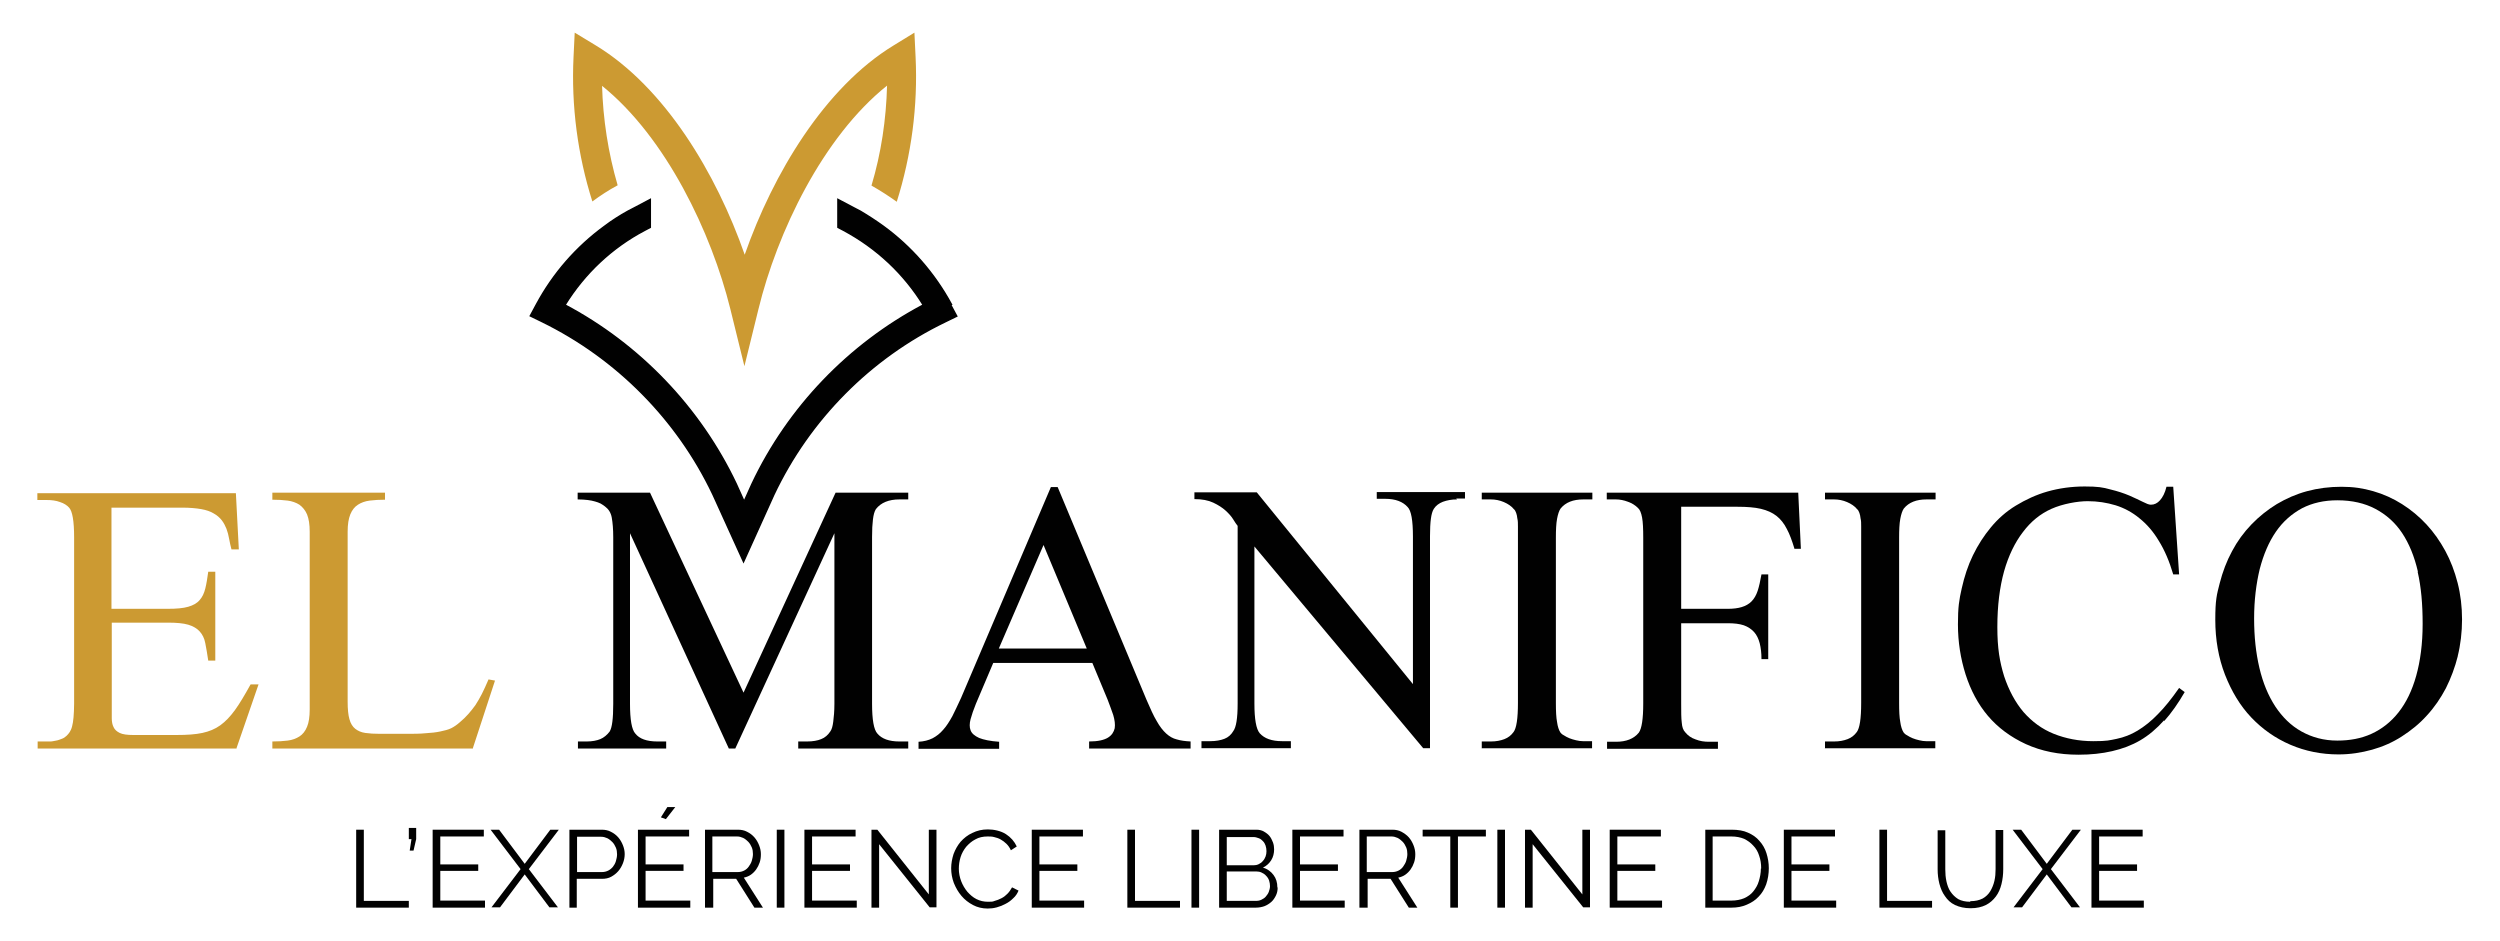 <svg xmlns="http://www.w3.org/2000/svg" id="Calque_1" viewBox="0 0 850 320"><defs><style>      .st0 {        stroke: #010101;        stroke-miterlimit: 10;        stroke-width: .5px;      }      .st0, .st1 {        fill: #010101;      }      .st2 {        fill: #cc9a32;      }    </style></defs><g><g><path class="st2" d="M80.3,254.5H12.8v-2.4h3c.4,0,.8,0,1.4,0s1.2-.2,1.9-.3,1.3-.4,1.9-.6,1.2-.6,1.6-1c.4-.4.8-.8,1.1-1.3.3-.5.6-1.1.8-1.9.2-.8.4-1.8.5-3.1s.2-2.8.2-4.7v-56.5c0-5.6-.6-8.9-1.7-10.1-.7-.8-1.8-1.5-3.1-1.9-1.3-.5-2.8-.7-4.7-.7h-3v-2.3h67.5l1,19.1h-2.5c-.3-1.2-.6-2.4-.8-3.6-.2-1.2-.5-2.3-.9-3.4-.4-1-.9-2-1.6-2.9-.7-.9-1.6-1.7-2.7-2.3-1.1-.7-2.6-1.2-4.3-1.5-1.7-.3-3.9-.5-6.4-.5h-24.1v34.4h19.1c3,0,5.3-.2,7-.7,1.7-.5,3-1.2,3.9-2.3.9-1,1.5-2.3,1.9-3.9s.7-3.5,1-5.7h2.4v30.2h-2.4c-.3-2.3-.7-4.2-1-5.9s-1-3-1.9-4c-.9-1-2.2-1.8-3.9-2.3-1.7-.5-4-.7-6.9-.7h-19.1v32.5c0,1.2.2,2.2.6,3,.4.9,1.1,1.5,2.1,2,1,.5,2.6.7,4.6.7h14.7c3.6,0,6.5-.2,8.8-.7s4.3-1.3,6.1-2.6c1.8-1.3,3.4-3,5-5.2s3.3-5.1,5.3-8.7h2.7l-7.6,22Z"></path><path class="st2" d="M160.8,254.5h-68.2v-2.4c1.9,0,3.6-.1,5.2-.3,1.6-.2,2.9-.7,4-1.4,1.1-.7,2-1.8,2.6-3.3.6-1.4.9-3.4.9-5.9v-60.4c0-2.5-.3-4.4-.9-5.9-.6-1.4-1.5-2.5-2.6-3.3-1.1-.7-2.5-1.2-4-1.4-1.6-.2-3.3-.3-5.2-.3v-2.4h38.3v2.4c-1.9,0-3.6.1-5.2.3-1.6.2-2.9.7-4,1.4-1.1.7-2,1.8-2.6,3.3-.6,1.5-.9,3.4-.9,5.9v57.8c0,2.5.2,4.5.6,5.9.4,1.5,1.1,2.6,2,3.3s2,1.2,3.4,1.4c1.4.2,3,.3,4.9.3h8.8c2.6,0,4.9,0,6.8-.2,1.9-.1,3.6-.3,5-.6s2.7-.6,3.7-1.1c1-.5,2-1.2,2.9-2,1.1-.9,2.1-1.9,2.9-2.8.8-.9,1.6-1.9,2.4-3,.7-1.1,1.5-2.4,2.2-3.8s1.5-3.1,2.3-5l2.2.4-7.5,22.9Z"></path><path class="st1" d="M271.4,254.5v-2.4h3c2,0,3.6-.3,4.8-.8,1.3-.5,2.3-1.4,3.1-2.6.5-.7.8-1.7,1-3.3.2-1.5.4-3.6.4-6.1v-58l-33.7,73.2h-2.2l-33.6-73.2v58c0,5.4.6,8.8,1.8,10.1,1.4,1.8,3.9,2.7,7.5,2.7h3v2.4h-30v-2.4h3c1.8,0,3.4-.3,4.6-.8,1.2-.5,2.3-1.4,3.2-2.6.4-.7.7-1.7.9-3.3.2-1.5.3-3.6.3-6.1v-56.7c0-2.7-.2-4.9-.5-6.6-.3-1.7-1.1-2.9-2.3-3.8-.5-.4-1-.7-1.5-1-.6-.3-1.2-.5-1.9-.7-.7-.2-1.6-.4-2.5-.5s-2.1-.2-3.4-.2v-2.3h24.6l31.8,68,31.3-68h24.7v2.3h-3c-3.6,0-6.3,1.1-8,3.3-.5.8-.8,1.9-1,3.5s-.3,3.5-.3,6v56.7c0,5.4.6,8.8,1.8,10.1,1.5,1.8,4,2.7,7.5,2.7h3v2.4h-37.5Z"></path><path class="st1" d="M370.3,254.5v-2.4c3,0,5.1-.5,6.4-1.3,1.3-.8,2-1.9,2.3-3.2.2-1.3,0-2.8-.5-4.5-.6-1.7-1.2-3.4-1.9-5.2l-5.2-12.5h-33.7l-5.9,13.9c-.8,2-1.4,3.7-1.8,5.2s-.4,2.8,0,3.8c.4,1.1,1.4,1.9,2.9,2.6,1.5.6,3.8,1.1,6.8,1.3v2.4h-27.4v-2.4c1.8-.1,3.4-.5,4.8-1.2,1.3-.7,2.5-1.6,3.6-2.9,1.1-1.2,2.1-2.8,3.1-4.6.9-1.8,1.9-3.9,3-6.3l30.5-71.6h2.3l30.2,72.3c1.3,3,2.4,5.5,3.5,7.3,1,1.8,2.1,3.2,3.2,4.2,1.1,1,2.3,1.7,3.6,2,1.3.4,2.8.6,4.7.7v2.4h-34.2ZM354.8,185.3l-15.2,35.2h29.9l-14.7-35.2Z"></path><path class="st1" d="M495.4,169.8c-1.9,0-3.4.3-4.8.8-1.3.5-2.4,1.3-3.1,2.4-.5.8-.8,1.9-1,3.4-.2,1.5-.3,3.5-.3,5.9v72.1h-2.3l-57.4-68.6v53.4c0,5.3.6,8.7,1.8,10.1,1.6,1.8,4.1,2.7,7.6,2.7h3v2.4h-30.4v-2.4h3c1.9,0,3.5-.3,4.8-.8s2.3-1.4,3-2.6c1-1.3,1.5-4.4,1.5-9.4v-60.4c-.4-.5-.9-1.2-1.5-2.2-.6-1-1.5-2-2.6-3-1.1-1-2.5-1.9-4.2-2.7s-3.8-1.2-6.4-1.2v-2.3h21.2l53.1,65.2v-50.2c0-5.5-.6-8.8-1.8-10-1.6-1.8-4.1-2.8-7.6-2.8h-2.9v-2.3h30v2.2h-3Z"></path><path class="st1" d="M503.8,254.5v-2.4h3.1c1.8,0,3.3-.3,4.6-.8s2.3-1.3,3.1-2.4c1-1.3,1.5-4.6,1.5-9.9v-56.2c0-1.5,0-2.7,0-3.8,0-1,0-2-.2-2.7-.1-.8-.2-1.4-.4-1.9s-.4-1-.8-1.3c-.8-1-2-1.8-3.4-2.4s-2.9-.9-4.4-.9h-3.1v-2.3h37.6v2.3h-3.1c-3.4,0-6,1-7.7,3.1-.5.7-.9,1.9-1.2,3.5-.3,1.6-.4,3.8-.4,6.4v56.2c0,2.8.1,5,.4,6.5.2,1.5.6,2.7,1.1,3.5.2.3.6.7,1.2,1,.6.4,1.2.7,1.9,1,.7.3,1.5.5,2.3.7.8.2,1.6.3,2.3.3h3.1v2.4h-37.6Z"></path><path class="st1" d="M610.1,186.5c-.8-2.6-1.6-4.9-2.6-6.7-.9-1.8-2.1-3.3-3.5-4.4-1.4-1.1-3.2-1.9-5.3-2.4-2.1-.5-4.8-.7-7.9-.7h-19.2v34.7h15.8c1.9,0,3.5-.2,4.8-.6s2.4-1,3.3-1.9c.9-.9,1.6-2.1,2.1-3.6.5-1.5.9-3.4,1.3-5.6h2.3v28.8h-2.3c0-2.1-.2-3.8-.6-5.4-.4-1.5-1-2.8-1.9-3.8-.9-1-2.1-1.8-3.5-2.3-1.5-.5-3.3-.7-5.5-.7h-15.8v27.3c0,2.8,0,5,.2,6.5.1,1.5.5,2.6,1.2,3.3.9,1.1,2,1.9,3.5,2.4,1.5.6,3,.8,4.5.8h3.1v2.4h-37.7v-2.4h3.1c3.4,0,6-1,7.7-3.1,1-1.4,1.5-4.7,1.5-9.9v-56.3c0-3.1-.1-5.4-.4-7-.3-1.5-.7-2.6-1.4-3.2-.9-.9-2-1.6-3.4-2.1-1.3-.5-2.7-.8-4.1-.8h-3.1v-2.3h65.1l.9,19.1h-2.3Z"></path><path class="st1" d="M620.5,254.5v-2.4h3.1c1.8,0,3.3-.3,4.6-.8s2.3-1.3,3.1-2.4c1-1.3,1.5-4.6,1.5-9.9v-56.2c0-1.5,0-2.7,0-3.8,0-1,0-2-.2-2.7-.1-.8-.2-1.4-.4-1.9s-.4-1-.8-1.3c-.8-1-2-1.8-3.4-2.4s-2.9-.9-4.4-.9h-3.1v-2.3h37.6v2.3h-3.1c-3.4,0-6,1-7.7,3.1-.5.7-.9,1.9-1.2,3.5-.3,1.6-.4,3.8-.4,6.4v56.2c0,2.8.1,5,.4,6.5.2,1.5.6,2.7,1.1,3.5.2.3.6.7,1.2,1,.6.4,1.2.7,1.9,1,.7.3,1.5.5,2.3.7.8.2,1.6.3,2.3.3h3.1v2.4h-37.6Z"></path><path class="st1" d="M735.8,244.9c-2.5,2.8-5.2,5.1-8.1,6.8-2.9,1.7-6.1,2.9-9.6,3.7-3.5.8-7.2,1.2-11.4,1.2-6.7,0-12.6-1.2-17.9-3.6-5.2-2.4-9.5-5.6-12.9-9.6-3.4-4-5.9-8.8-7.6-14.1-1.7-5.4-2.6-11-2.6-17s.4-8.3,1.3-12.3c.9-4,2.1-7.7,3.8-11.2s3.7-6.6,6.1-9.5c2.4-2.9,5.2-5.4,8.5-7.4s6.9-3.7,10.8-4.8c3.9-1.1,8.1-1.7,12.6-1.7s6.2.3,8.7,1c2.5.6,4.6,1.3,6.5,2.1,1.8.8,3.3,1.5,4.5,2.1,1.2.6,2.1,1,2.8,1,1.2,0,2.2-.5,3.1-1.5.9-1,1.7-2.5,2.2-4.6h2.3l2,29.8h-2c-1.3-4.4-2.9-8.2-4.9-11.4-1.9-3.2-4.1-5.7-6.6-7.7-2.4-2-5.2-3.5-8.1-4.4-3-.9-6.1-1.4-9.5-1.4s-8.5.9-12.3,2.6c-3.8,1.7-7,4.3-9.7,7.9-2.7,3.5-4.9,8-6.4,13.3-1.5,5.4-2.3,11.7-2.3,19s.8,11.8,2.3,16.7c1.6,4.8,3.8,8.9,6.6,12.2,2.9,3.3,6.3,5.8,10.3,7.4s8.5,2.5,13.4,2.5,5.5-.3,8-.8c2.4-.5,4.8-1.4,7.1-2.8,2.3-1.4,4.6-3.2,6.9-5.6,2.3-2.3,4.7-5.3,7.2-8.9l1.9,1.4c-2.2,3.8-4.5,7.1-7,9.9Z"></path><path class="st1" d="M835.7,222.9c-1,4-2.4,7.7-4.1,11.1-1.8,3.4-3.9,6.5-6.5,9.3-2.5,2.8-5.4,5.1-8.5,7.1-3.1,2-6.5,3.5-10.1,4.5-3.6,1-7.4,1.6-11.4,1.6-5.8,0-11.3-1.1-16.4-3.3-5.1-2.2-9.5-5.3-13.3-9.3-3.8-4-6.7-8.9-8.9-14.5-2.2-5.7-3.3-11.9-3.3-18.7s.5-8.5,1.5-12.4c1-3.9,2.4-7.6,4.2-10.9,1.8-3.4,4-6.4,6.6-9.1s5.5-5,8.6-6.9c3.2-1.9,6.6-3.4,10.3-4.4,3.7-1,7.6-1.5,11.7-1.5s7.3.5,10.8,1.5c3.5,1,6.8,2.5,9.8,4.4,3,1.9,5.8,4.2,8.3,6.9s4.6,5.7,6.4,9c1.8,3.3,3.2,7,4.2,10.9,1,3.9,1.5,8.1,1.5,12.4s-.5,8.6-1.5,12.6ZM822.1,194.4c-1.2-5.2-3-9.6-5.4-13.2-2.4-3.6-5.5-6.3-9.1-8.2-3.6-1.9-7.9-2.9-12.9-2.9-4.5,0-8.5.9-12,2.7-3.5,1.9-6.5,4.5-8.9,8s-4.2,7.7-5.5,12.7c-1.2,5-1.9,10.6-1.9,16.8s.6,11.7,1.8,16.8c1.2,5.1,3,9.4,5.4,13.1,2.4,3.6,5.3,6.5,8.9,8.5s7.6,3.1,12.2,3.1c4.2,0,8.1-.7,11.6-2.3,3.5-1.6,6.6-4,9.2-7.3s4.6-7.4,6-12.4c1.4-5,2.2-10.9,2.2-17.7,0-6.6-.5-12.5-1.7-17.7Z"></path></g><path class="st2" d="M204.6,29.1c21.9,17.6,37.3,50.1,43.7,75.9l4.8,19.5,4.8-19.5c6.3-25.8,21.7-58.3,43.7-75.9-.3,11.5-2,23-5.3,34,3,1.7,5.8,3.5,8.6,5.5,5-15.9,7.2-32.6,6.4-49.2l-.4-8.3-7,4.3c-23.5,14.3-41.1,43.7-50.7,71.2-9.6-27.5-27.1-56.9-50.7-71.2l-7.1-4.3-.4,8.3c-.8,16.6,1.4,33.3,6.4,49.1,2.7-2,5.6-3.9,8.6-5.5-3.2-11-5-22.5-5.3-34Z"></path><path class="st0" d="M323.5,103.5c-5.7-10.5-13.6-19.6-23.2-26.6-2.5-1.8-5.1-3.5-7.8-5.1-.8-.4-1.5-.8-2.3-1.2l-5.3-2.8v9.5l1.9,1c11.2,6,20.5,14.7,27.1,25.4-25.3,13.4-45.9,34.8-58.2,60.8l-2.7,6-2.7-6c-12.3-25.9-32.9-47.4-58.2-60.8,6.6-10.7,15.9-19.5,27.1-25.4l1.9-1v-9.5l-5.3,2.8c-.8.4-1.5.8-2.3,1.2-2.7,1.5-5.4,3.2-7.9,5.1-9.6,7-17.5,16-23.2,26.6l-2.1,3.9,3.9,1.9c25.4,12.4,46.1,33.3,58.2,58.8l10.4,22.9,10.3-22.8c12.1-25.6,32.8-46.5,58.3-58.8l3.9-1.9-2.1-3.9Z"></path></g><g><path class="st1" d="M121.1,308.6v-26.5h2.6v24.2h15.3v2.3h-17.9Z"></path><path class="st1" d="M139.3,289.2l.6-3.9h-.9v-3.8h2.5v3.8l-.9,3.9h-1.3Z"></path><path class="st1" d="M164.9,306.3v2.3h-17.8v-26.5h17.4v2.3h-14.8v9.5h12.9v2.2h-12.9v10.1h15.2Z"></path><path class="st1" d="M169.7,282.1l8.7,11.6,8.7-11.6h2.9l-10.2,13.4,9.9,13h-2.9l-8.4-11.2-8.4,11.2h-2.9l9.9-13-10.2-13.4h2.9Z"></path><path class="st1" d="M193.6,308.6v-26.5h11c1.1,0,2.2.2,3.1.7,1,.5,1.8,1.1,2.5,1.9.7.8,1.2,1.7,1.6,2.7.4,1,.6,2,.6,3s-.2,2.1-.6,3.1c-.4,1-.9,1.9-1.6,2.7-.7.8-1.5,1.4-2.4,1.9-.9.5-2,.7-3.1.7h-8.6v9.8h-2.6ZM196.2,296.5h8.5c.8,0,1.5-.2,2.1-.5s1.2-.8,1.6-1.3.8-1.2,1-1.9c.2-.7.4-1.5.4-2.3s-.1-1.6-.4-2.3c-.3-.7-.7-1.4-1.2-1.9-.5-.5-1.1-1-1.7-1.3-.7-.3-1.3-.5-2.1-.5h-8.2v12.1Z"></path><path class="st1" d="M234.7,306.3v2.3h-17.8v-26.5h17.4v2.3h-14.8v9.5h12.9v2.2h-12.9v10.1h15.2ZM226.4,278.5l-1.7-.6,2.2-3.5h2.7l-3.2,4.1Z"></path><path class="st1" d="M239.7,308.6v-26.5h11.2c1.1,0,2.2.2,3.1.7,1,.5,1.8,1.1,2.5,1.9.7.8,1.2,1.7,1.6,2.7.4,1,.6,2,.6,3s-.1,1.9-.4,2.8c-.3.9-.7,1.7-1.2,2.4-.5.7-1.1,1.3-1.8,1.8-.7.5-1.5.8-2.4,1l6.5,10.2h-2.9l-6.2-9.8h-7.8v9.8h-2.6ZM242.3,296.5h8.6c.8,0,1.5-.2,2.1-.5.6-.3,1.2-.8,1.6-1.4.4-.6.8-1.2,1-1.9s.4-1.5.4-2.3-.1-1.6-.4-2.3c-.3-.7-.7-1.4-1.2-1.9-.5-.5-1.1-1-1.7-1.3-.7-.3-1.3-.5-2.1-.5h-8.4v12.1Z"></path><path class="st1" d="M264.1,308.6v-26.5h2.6v26.5h-2.6Z"></path><path class="st1" d="M291.3,306.3v2.3h-17.8v-26.5h17.4v2.3h-14.8v9.5h12.9v2.2h-12.9v10.1h15.2Z"></path><path class="st1" d="M298.9,287v21.6h-2.6v-26.5h2l17.5,22v-22h2.6v26.4h-2.3l-17.3-21.6Z"></path><path class="st1" d="M323.4,295.2c0-1.6.3-3.2.8-4.8.6-1.6,1.4-3,2.4-4.2,1.1-1.2,2.4-2.3,4-3,1.6-.8,3.3-1.2,5.3-1.2s4.4.5,6.1,1.6c1.7,1.1,2.9,2.5,3.7,4.2l-2,1.3c-.4-.9-.9-1.6-1.5-2.2-.6-.6-1.3-1.1-2-1.5-.7-.4-1.4-.6-2.2-.8-.7-.2-1.5-.2-2.2-.2-1.6,0-3,.3-4.2,1-1.2.6-2.2,1.5-3.1,2.5-.8,1-1.5,2.2-1.9,3.5-.4,1.3-.6,2.6-.6,4s.3,2.9.8,4.2c.5,1.3,1.2,2.5,2.1,3.6.9,1,1.9,1.9,3.1,2.5,1.2.6,2.5.9,3.9.9s1.5,0,2.3-.3c.8-.2,1.5-.5,2.3-.9s1.4-.9,2-1.5c.6-.6,1.1-1.3,1.6-2.2l2.2,1.1c-.4,1-1,1.9-1.8,2.6-.8.8-1.6,1.4-2.6,1.9-.9.5-1.9.9-3,1.2-1.1.3-2.1.4-3.1.4-1.8,0-3.5-.4-5-1.2s-2.8-1.8-3.9-3.1c-1.1-1.3-1.9-2.7-2.6-4.4-.6-1.6-.9-3.3-.9-5Z"></path><path class="st1" d="M368.6,306.3v2.3h-17.8v-26.5h17.4v2.3h-14.8v9.5h12.9v2.2h-12.9v10.1h15.2Z"></path><path class="st1" d="M383.3,308.6v-26.5h2.6v24.2h15.3v2.3h-17.9Z"></path><path class="st1" d="M405.1,308.6v-26.5h2.6v26.5h-2.6Z"></path><path class="st1" d="M434.4,301.8c0,1-.2,1.9-.6,2.7-.4.8-.9,1.6-1.6,2.2-.7.6-1.5,1.1-2.3,1.4s-1.9.5-2.9.5h-12.5v-26.5h12.7c.9,0,1.8.2,2.5.6.7.4,1.4.9,1.9,1.5s.9,1.4,1.2,2.2c.3.8.4,1.6.4,2.4,0,1.3-.3,2.6-1,3.7-.7,1.1-1.6,1.9-2.8,2.5,1.5.4,2.7,1.3,3.6,2.5.9,1.2,1.3,2.6,1.3,4.2ZM417.1,284.4v9.8h9.1c.6,0,1.2-.1,1.8-.4.6-.3,1-.6,1.4-1.1.4-.4.7-1,.9-1.5s.3-1.2.3-1.8-.1-1.3-.3-1.9c-.2-.6-.5-1.1-.9-1.5-.4-.4-.8-.8-1.4-1s-1.1-.4-1.7-.4h-9.3ZM431.8,301.3c0-.6-.1-1.3-.3-1.9-.2-.6-.5-1.1-1-1.6-.4-.5-.9-.8-1.5-1.1-.6-.3-1.2-.4-1.8-.4h-10.1v10h9.9c.7,0,1.3-.1,1.9-.4.6-.3,1.1-.6,1.5-1.1.4-.5.8-1,1-1.6.2-.6.4-1.2.4-1.9Z"></path><path class="st1" d="M457.2,306.3v2.3h-17.8v-26.5h17.4v2.3h-14.8v9.5h12.9v2.2h-12.9v10.1h15.2Z"></path><path class="st1" d="M462.2,308.6v-26.5h11.2c1.1,0,2.2.2,3.1.7s1.8,1.1,2.5,1.9c.7.8,1.2,1.7,1.6,2.7.4,1,.6,2,.6,3s-.1,1.9-.4,2.8c-.3.9-.7,1.7-1.2,2.4-.5.7-1.1,1.3-1.8,1.8-.7.5-1.5.8-2.4,1l6.5,10.2h-2.9l-6.2-9.8h-7.8v9.8h-2.6ZM464.8,296.5h8.6c.8,0,1.5-.2,2.1-.5.6-.3,1.2-.8,1.6-1.4.4-.6.8-1.2,1-1.9.2-.7.4-1.5.4-2.3s-.1-1.6-.4-2.3c-.3-.7-.7-1.4-1.2-1.9-.5-.5-1.1-1-1.7-1.3-.7-.3-1.3-.5-2.1-.5h-8.4v12.1Z"></path><path class="st1" d="M505.1,284.4h-9.4v24.2h-2.6v-24.2h-9.4v-2.3h21.5v2.3Z"></path><path class="st1" d="M509.1,308.6v-26.5h2.6v26.5h-2.6Z"></path><path class="st1" d="M521.1,287v21.6h-2.6v-26.5h2l17.5,22v-22h2.6v26.4h-2.3l-17.3-21.6Z"></path><path class="st1" d="M565.1,306.3v2.3h-17.8v-26.5h17.4v2.3h-14.8v9.5h12.9v2.2h-12.9v10.1h15.2Z"></path><path class="st1" d="M579.8,308.6v-26.5h9c2.1,0,4,.3,5.5,1,1.6.7,2.9,1.6,3.9,2.8,1.1,1.2,1.9,2.6,2.4,4.2.5,1.6.8,3.3.8,5.1s-.3,3.8-.9,5.5c-.6,1.6-1.4,3-2.6,4.2-1.1,1.2-2.4,2-4,2.7s-3.3,1-5.2,1h-9ZM598.8,295.3c0-1.6-.2-3-.7-4.4-.4-1.3-1.1-2.5-2-3.4-.9-1-1.9-1.7-3.1-2.3-1.2-.5-2.7-.8-4.3-.8h-6.4v21.8h6.4c1.6,0,3.1-.3,4.3-.8,1.3-.6,2.3-1.3,3.1-2.3.8-1,1.5-2.1,1.9-3.5.4-1.3.7-2.8.7-4.3Z"></path><path class="st1" d="M624.3,306.3v2.3h-17.8v-26.5h17.4v2.3h-14.8v9.5h12.9v2.2h-12.9v10.1h15.2Z"></path><path class="st1" d="M639,308.6v-26.5h2.6v24.2h15.3v2.3h-17.9Z"></path><path class="st1" d="M669.9,306.4c1.7,0,3-.3,4.2-.9,1.1-.6,2-1.5,2.6-2.5s1.1-2.2,1.4-3.5c.3-1.3.4-2.6.4-4v-13.3h2.6v13.3c0,1.8-.2,3.5-.6,5.1-.4,1.6-1,3-1.9,4.2-.9,1.2-2,2.2-3.4,2.9-1.4.7-3.1,1.1-5.2,1.1s-3.8-.4-5.3-1.1-2.6-1.8-3.4-3c-.9-1.2-1.5-2.7-1.9-4.2-.4-1.6-.6-3.2-.6-4.9v-13.3h2.6v13.3c0,1.4.1,2.7.4,4.1.3,1.3.7,2.5,1.4,3.5.7,1,1.5,1.8,2.6,2.5,1.1.6,2.5.9,4.1.9Z"></path><path class="st1" d="M687.2,282.1l8.7,11.6,8.7-11.6h2.9l-10.2,13.4,9.9,13h-2.9l-8.4-11.2-8.4,11.2h-2.9l9.9-13-10.2-13.4h2.9Z"></path><path class="st1" d="M728.9,306.3v2.3h-17.8v-26.5h17.4v2.3h-14.8v9.5h12.9v2.2h-12.9v10.1h15.2Z"></path></g></svg>